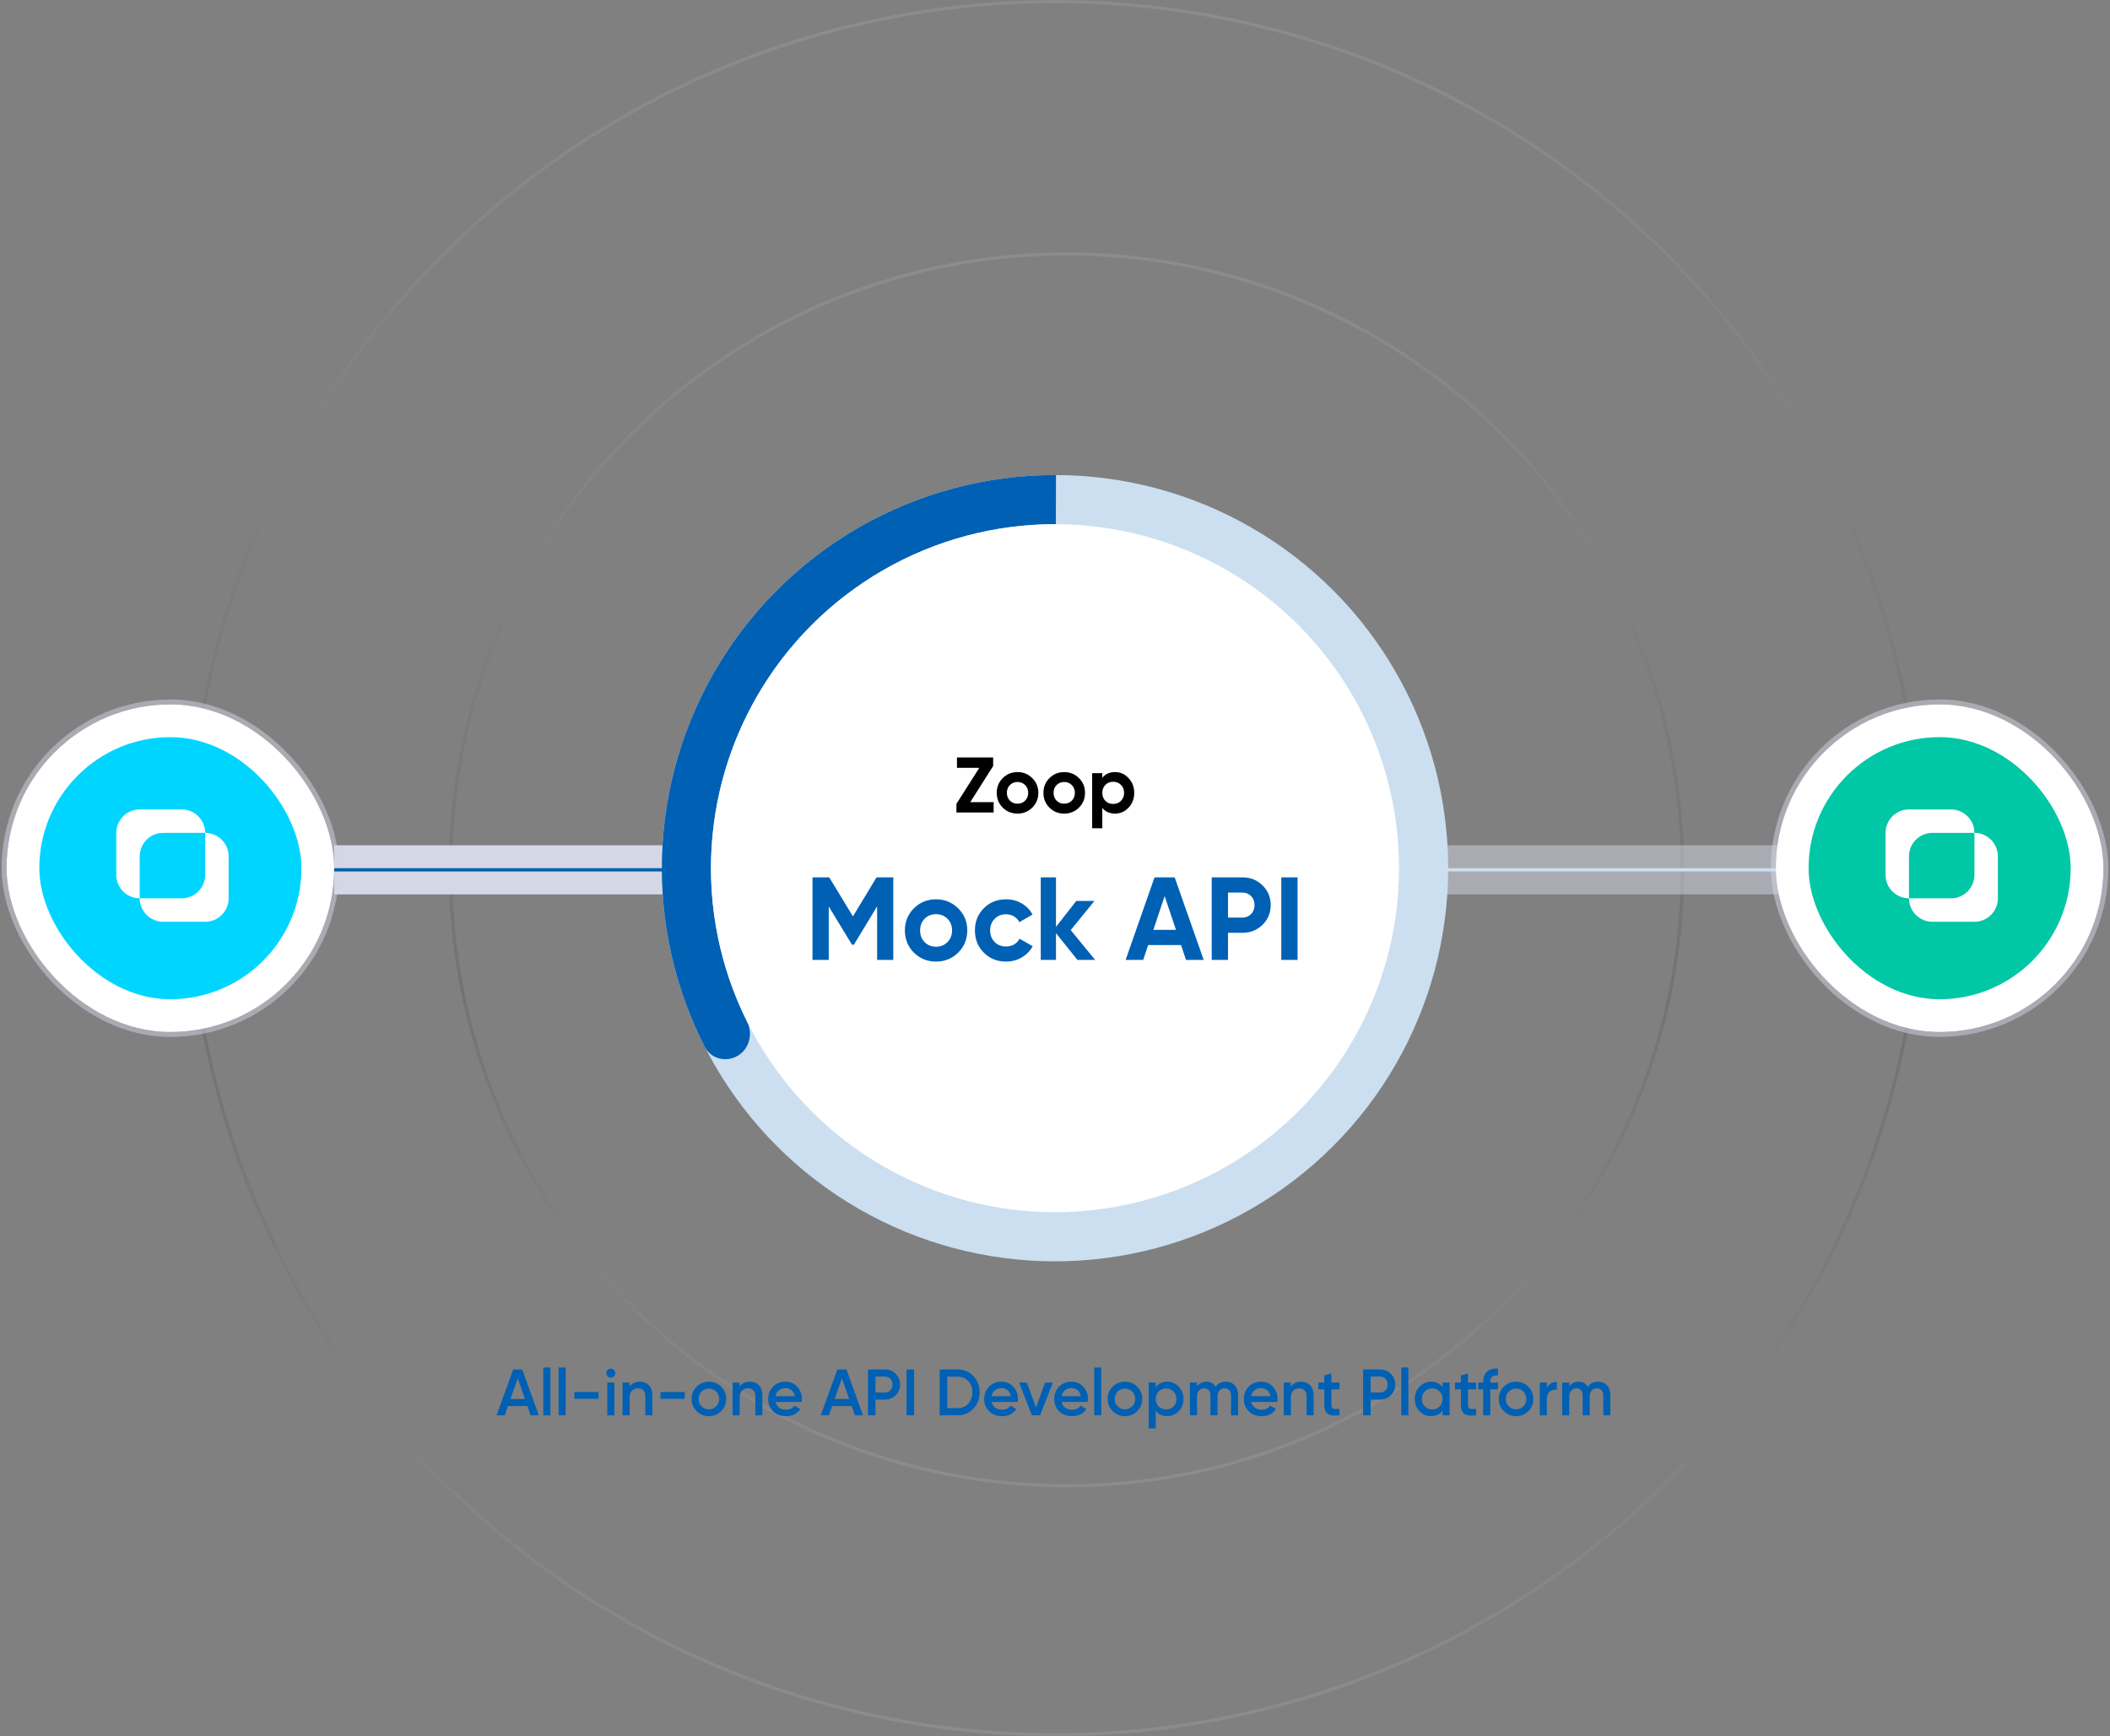 <svg width="644" height="530" viewBox="0 0 644 530" fill="none" xmlns="http://www.w3.org/2000/svg">
<rect x="0" y="0" width="644" height="530" fill="#808080" stroke="none"/>
<circle cx="322" cy="265" r="264.5" stroke="url(#paint0_linear_1394_9191)" stroke-opacity="0.1"/>
<circle cx="325.5" cy="265.5" r="188" stroke="url(#paint1_linear_1394_9191)" stroke-opacity="0.1"/>
<path d="M161.973 432L160.993 429.18H155.033L154.053 432H151.553L156.633 418H159.393L164.453 432H161.973ZM155.793 427.02H160.233L158.013 420.7L155.793 427.02ZM165.819 432V417.4H167.979V432H165.819ZM170.487 432V417.4H172.647V432H170.487ZM175.295 426.96V424.88H182.695V426.96H175.295ZM187.39 420.1C187.123 420.367 186.803 420.5 186.43 420.5C186.057 420.5 185.73 420.367 185.45 420.1C185.183 419.82 185.05 419.493 185.05 419.12C185.05 418.747 185.183 418.427 185.45 418.16C185.717 417.88 186.043 417.74 186.43 417.74C186.817 417.74 187.143 417.88 187.41 418.16C187.677 418.427 187.81 418.747 187.81 419.12C187.81 419.493 187.67 419.82 187.39 420.1ZM185.35 432V422H187.51V432H185.35ZM195.278 421.74C196.424 421.74 197.351 422.107 198.058 422.84C198.764 423.573 199.118 424.58 199.118 425.86V432H196.958V426.08C196.958 425.333 196.758 424.76 196.358 424.36C195.958 423.96 195.411 423.76 194.718 423.76C193.958 423.76 193.344 424 192.878 424.48C192.411 424.947 192.178 425.667 192.178 426.64V432H190.018V422H192.178V423.28C192.831 422.253 193.864 421.74 195.278 421.74ZM201.584 426.96V424.88H208.984V426.96H201.584ZM216.359 432.26C214.892 432.26 213.646 431.753 212.619 430.74C211.592 429.727 211.079 428.48 211.079 427C211.079 425.52 211.592 424.273 212.619 423.26C213.646 422.247 214.892 421.74 216.359 421.74C217.839 421.74 219.086 422.247 220.099 423.26C221.126 424.273 221.639 425.52 221.639 427C221.639 428.48 221.126 429.727 220.099 430.74C219.086 431.753 217.839 432.26 216.359 432.26ZM214.139 429.26C214.739 429.86 215.479 430.16 216.359 430.16C217.239 430.16 217.979 429.86 218.579 429.26C219.179 428.66 219.479 427.907 219.479 427C219.479 426.093 219.179 425.34 218.579 424.74C217.979 424.14 217.239 423.84 216.359 423.84C215.479 423.84 214.739 424.14 214.139 424.74C213.539 425.34 213.239 426.093 213.239 427C213.239 427.907 213.539 428.66 214.139 429.26ZM228.852 421.74C229.999 421.74 230.925 422.107 231.632 422.84C232.339 423.573 232.692 424.58 232.692 425.86V432H230.532V426.08C230.532 425.333 230.332 424.76 229.932 424.36C229.532 423.96 228.985 423.76 228.292 423.76C227.532 423.76 226.919 424 226.452 424.48C225.985 424.947 225.752 425.667 225.752 426.64V432H223.592V422H225.752V423.28C226.405 422.253 227.439 421.74 228.852 421.74ZM236.718 427.92C236.878 428.68 237.244 429.267 237.818 429.68C238.391 430.08 239.091 430.28 239.918 430.28C241.064 430.28 241.924 429.867 242.498 429.04L244.278 430.08C243.291 431.533 241.831 432.26 239.898 432.26C238.271 432.26 236.958 431.767 235.958 430.78C234.958 429.78 234.458 428.52 234.458 427C234.458 425.507 234.951 424.26 235.938 423.26C236.924 422.247 238.191 421.74 239.738 421.74C241.204 421.74 242.404 422.253 243.338 423.28C244.284 424.307 244.758 425.553 244.758 427.02C244.758 427.247 244.731 427.547 244.678 427.92H236.718ZM236.698 426.16H242.578C242.431 425.347 242.091 424.733 241.558 424.32C241.038 423.907 240.424 423.7 239.718 423.7C238.918 423.7 238.251 423.92 237.718 424.36C237.184 424.8 236.844 425.4 236.698 426.16ZM260.918 432L259.938 429.18H253.978L252.998 432H250.498L255.578 418H258.338L263.398 432H260.918ZM254.738 427.02H259.178L256.958 420.7L254.738 427.02ZM270.064 418C271.384 418 272.484 418.44 273.364 419.32C274.257 420.2 274.704 421.293 274.704 422.6C274.704 423.893 274.257 424.987 273.364 425.88C272.484 426.76 271.384 427.2 270.064 427.2H267.204V432H264.904V418H270.064ZM270.064 425.04C270.744 425.04 271.304 424.813 271.744 424.36C272.184 423.893 272.404 423.307 272.404 422.6C272.404 421.893 272.184 421.313 271.744 420.86C271.304 420.393 270.744 420.16 270.064 420.16H267.204V425.04H270.064ZM276.701 418H279.001V432H276.701V418ZM292.298 418C294.218 418 295.812 418.673 297.078 420.02C298.358 421.367 298.998 423.027 298.998 425C298.998 426.96 298.358 428.62 297.078 429.98C295.812 431.327 294.218 432 292.298 432H286.798V418H292.298ZM292.298 429.8C293.618 429.8 294.692 429.347 295.518 428.44C296.358 427.533 296.778 426.387 296.778 425C296.778 423.6 296.358 422.453 295.518 421.56C294.692 420.653 293.618 420.2 292.298 420.2H289.098V429.8H292.298ZM302.655 427.92C302.815 428.68 303.182 429.267 303.755 429.68C304.329 430.08 305.029 430.28 305.855 430.28C307.002 430.28 307.862 429.867 308.435 429.04L310.215 430.08C309.229 431.533 307.769 432.26 305.835 432.26C304.209 432.26 302.895 431.767 301.895 430.78C300.895 429.78 300.395 428.52 300.395 427C300.395 425.507 300.889 424.26 301.875 423.26C302.862 422.247 304.129 421.74 305.675 421.74C307.142 421.74 308.342 422.253 309.275 423.28C310.222 424.307 310.695 425.553 310.695 427.02C310.695 427.247 310.669 427.547 310.615 427.92H302.655ZM302.635 426.16H308.515C308.369 425.347 308.029 424.733 307.495 424.32C306.975 423.907 306.362 423.7 305.655 423.7C304.855 423.7 304.189 423.92 303.655 424.36C303.122 424.8 302.782 425.4 302.635 426.16ZM318.985 422H321.345L317.445 432H314.945L311.045 422H313.405L316.205 429.6L318.985 422ZM324.023 427.92C324.183 428.68 324.549 429.267 325.123 429.68C325.696 430.08 326.396 430.28 327.223 430.28C328.369 430.28 329.229 429.867 329.803 429.04L331.583 430.08C330.596 431.533 329.136 432.26 327.203 432.26C325.576 432.26 324.263 431.767 323.263 430.78C322.263 429.78 321.763 428.52 321.763 427C321.763 425.507 322.256 424.26 323.243 423.26C324.229 422.247 325.496 421.74 327.043 421.74C328.509 421.74 329.709 422.253 330.643 423.28C331.589 424.307 332.063 425.553 332.063 427.02C332.063 427.247 332.036 427.547 331.983 427.92H324.023ZM324.002 426.16H329.883C329.736 425.347 329.396 424.733 328.863 424.32C328.343 423.907 327.729 423.7 327.023 423.7C326.223 423.7 325.556 423.92 325.023 424.36C324.489 424.8 324.149 425.4 324.002 426.16ZM333.963 432V417.4H336.123V432H333.963ZM343.351 432.26C341.884 432.26 340.638 431.753 339.611 430.74C338.584 429.727 338.071 428.48 338.071 427C338.071 425.52 338.584 424.273 339.611 423.26C340.638 422.247 341.884 421.74 343.351 421.74C344.831 421.74 346.078 422.247 347.091 423.26C348.118 424.273 348.631 425.52 348.631 427C348.631 428.48 348.118 429.727 347.091 430.74C346.078 431.753 344.831 432.26 343.351 432.26ZM341.131 429.26C341.731 429.86 342.471 430.16 343.351 430.16C344.231 430.16 344.971 429.86 345.571 429.26C346.171 428.66 346.471 427.907 346.471 427C346.471 426.093 346.171 425.34 345.571 424.74C344.971 424.14 344.231 423.84 343.351 423.84C342.471 423.84 341.731 424.14 341.131 424.74C340.531 425.34 340.231 426.093 340.231 427C340.231 427.907 340.531 428.66 341.131 429.26ZM356.244 421.74C357.618 421.74 358.791 422.253 359.764 423.28C360.738 424.293 361.224 425.533 361.224 427C361.224 428.48 360.738 429.727 359.764 430.74C358.791 431.753 357.618 432.26 356.244 432.26C354.724 432.26 353.558 431.7 352.744 430.58V436H350.584V422H352.744V423.44C353.558 422.307 354.724 421.74 356.244 421.74ZM353.644 429.3C354.244 429.9 354.998 430.2 355.904 430.2C356.811 430.2 357.564 429.9 358.164 429.3C358.764 428.687 359.064 427.92 359.064 427C359.064 426.08 358.764 425.32 358.164 424.72C357.564 424.107 356.811 423.8 355.904 423.8C354.998 423.8 354.244 424.107 353.644 424.72C353.044 425.32 352.744 426.08 352.744 427C352.744 427.92 353.044 428.687 353.644 429.3ZM374.102 421.74C375.235 421.74 376.149 422.107 376.842 422.84C377.535 423.573 377.882 424.56 377.882 425.8V432H375.722V425.94C375.722 425.247 375.549 424.713 375.202 424.34C374.855 423.953 374.382 423.76 373.782 423.76C373.115 423.76 372.582 423.98 372.182 424.42C371.795 424.86 371.602 425.52 371.602 426.4V432H369.442V425.94C369.442 425.247 369.275 424.713 368.942 424.34C368.622 423.953 368.162 423.76 367.562 423.76C366.909 423.76 366.375 423.987 365.962 424.44C365.549 424.88 365.342 425.533 365.342 426.4V432H363.182V422H365.342V423.2C365.982 422.227 366.935 421.74 368.202 421.74C369.482 421.74 370.429 422.267 371.042 423.32C371.709 422.267 372.729 421.74 374.102 421.74ZM381.894 427.92C382.054 428.68 382.42 429.267 382.994 429.68C383.567 430.08 384.267 430.28 385.094 430.28C386.24 430.28 387.1 429.867 387.674 429.04L389.454 430.08C388.467 431.533 387.007 432.26 385.074 432.26C383.447 432.26 382.134 431.767 381.134 430.78C380.134 429.78 379.634 428.52 379.634 427C379.634 425.507 380.127 424.26 381.114 423.26C382.1 422.247 383.367 421.74 384.914 421.74C386.38 421.74 387.58 422.253 388.514 423.28C389.46 424.307 389.934 425.553 389.934 427.02C389.934 427.247 389.907 427.547 389.854 427.92H381.894ZM381.874 426.16H387.754C387.607 425.347 387.267 424.733 386.734 424.32C386.214 423.907 385.6 423.7 384.894 423.7C384.094 423.7 383.427 423.92 382.894 424.36C382.36 424.8 382.02 425.4 381.874 426.16ZM397.094 421.74C398.241 421.74 399.168 422.107 399.874 422.84C400.581 423.573 400.934 424.58 400.934 425.86V432H398.774V426.08C398.774 425.333 398.574 424.76 398.174 424.36C397.774 423.96 397.228 423.76 396.534 423.76C395.774 423.76 395.161 424 394.694 424.48C394.228 424.947 393.994 425.667 393.994 426.64V432H391.834V422H393.994V423.28C394.648 422.253 395.681 421.74 397.094 421.74ZM408.84 424.08H406.36V428.88C406.36 429.293 406.453 429.593 406.64 429.78C406.827 429.953 407.1 430.053 407.46 430.08C407.833 430.093 408.293 430.087 408.84 430.06V432C407.187 432.2 406 432.06 405.28 431.58C404.56 431.087 404.2 430.187 404.2 428.88V424.08H402.36V422H404.2V419.84L406.36 419.2V422H408.84V424.08ZM421.197 418C422.517 418 423.617 418.44 424.497 419.32C425.39 420.2 425.837 421.293 425.837 422.6C425.837 423.893 425.39 424.987 424.497 425.88C423.617 426.76 422.517 427.2 421.197 427.2H418.337V432H416.037V418H421.197ZM421.197 425.04C421.877 425.04 422.437 424.813 422.877 424.36C423.317 423.893 423.537 423.307 423.537 422.6C423.537 421.893 423.317 421.313 422.877 420.86C422.437 420.393 421.877 420.16 421.197 420.16H418.337V425.04H421.197ZM427.694 432V417.4H429.854V432H427.694ZM440.282 422H442.442V432H440.282V430.56C439.468 431.693 438.302 432.26 436.782 432.26C435.408 432.26 434.235 431.753 433.262 430.74C432.288 429.713 431.802 428.467 431.802 427C431.802 425.52 432.288 424.273 433.262 423.26C434.235 422.247 435.408 421.74 436.782 421.74C438.302 421.74 439.468 422.3 440.282 423.42V422ZM434.862 429.3C435.462 429.9 436.215 430.2 437.122 430.2C438.028 430.2 438.782 429.9 439.382 429.3C439.982 428.687 440.282 427.92 440.282 427C440.282 426.08 439.982 425.32 439.382 424.72C438.782 424.107 438.028 423.8 437.122 423.8C436.215 423.8 435.462 424.107 434.862 424.72C434.262 425.32 433.962 426.08 433.962 427C433.962 427.92 434.262 428.687 434.862 429.3ZM450.539 424.08H448.059V428.88C448.059 429.293 448.153 429.593 448.339 429.78C448.526 429.953 448.799 430.053 449.159 430.08C449.533 430.093 449.993 430.087 450.539 430.06V432C448.886 432.2 447.699 432.06 446.979 431.58C446.259 431.087 445.899 430.187 445.899 428.88V424.08H444.059V422H445.899V419.84L448.059 419.2V422H450.539V424.08ZM457.211 419.82C455.638 419.673 454.851 420.333 454.851 421.8V422H457.211V424.08H454.851V432H452.691V424.08H451.171V422H452.691V421.8C452.691 420.427 453.071 419.387 453.831 418.68C454.604 417.96 455.731 417.647 457.211 417.74V419.82ZM462.726 432.26C461.259 432.26 460.013 431.753 458.986 430.74C457.959 429.727 457.446 428.48 457.446 427C457.446 425.52 457.959 424.273 458.986 423.26C460.013 422.247 461.259 421.74 462.726 421.74C464.206 421.74 465.453 422.247 466.466 423.26C467.493 424.273 468.006 425.52 468.006 427C468.006 428.48 467.493 429.727 466.466 430.74C465.453 431.753 464.206 432.26 462.726 432.26ZM460.506 429.26C461.106 429.86 461.846 430.16 462.726 430.16C463.606 430.16 464.346 429.86 464.946 429.26C465.546 428.66 465.846 427.907 465.846 427C465.846 426.093 465.546 425.34 464.946 424.74C464.346 424.14 463.606 423.84 462.726 423.84C461.846 423.84 461.106 424.14 460.506 424.74C459.906 425.34 459.606 426.093 459.606 427C459.606 427.907 459.906 428.66 460.506 429.26ZM472.119 423.68C472.666 422.44 473.693 421.82 475.199 421.82V424.16C474.373 424.107 473.653 424.307 473.039 424.76C472.426 425.2 472.119 425.933 472.119 426.96V432H469.959V422H472.119V423.68ZM487.715 421.74C488.848 421.74 489.762 422.107 490.455 422.84C491.148 423.573 491.495 424.56 491.495 425.8V432H489.335V425.94C489.335 425.247 489.162 424.713 488.815 424.34C488.468 423.953 487.995 423.76 487.395 423.76C486.728 423.76 486.195 423.98 485.795 424.42C485.408 424.86 485.215 425.52 485.215 426.4V432H483.055V425.94C483.055 425.247 482.888 424.713 482.555 424.34C482.235 423.953 481.775 423.76 481.175 423.76C480.522 423.76 479.988 423.987 479.575 424.44C479.162 424.88 478.955 425.533 478.955 426.4V432H476.795V422H478.955V423.2C479.595 422.227 480.548 421.74 481.815 421.74C483.095 421.74 484.042 422.267 484.655 423.32C485.322 422.267 486.342 421.74 487.715 421.74Z" fill="#0060B4"/>
<rect x="102" y="258" width="107" height="15" fill="#D4D7E5"/>
<rect x="439" y="258" width="107" height="15" fill="#D4D7E5" fill-opacity="0.5"/>
<rect x="542" y="215" width="100" height="100" rx="50" fill="white"/>
<rect x="541.25" y="214.25" width="101.5" height="101.5" rx="50.75" stroke="#D4D7E5" stroke-opacity="0.5" stroke-width="1.5"/>
<g clip-path="url(#clip0_1394_9191)">
<path d="M614.222 225H569.778C559.959 225 552 232.959 552 242.778V287.222C552 297.041 559.959 305 569.778 305H614.222C624.041 305 632 297.041 632 287.222V242.778C632 232.959 624.041 225 614.222 225Z" fill="#00C7A6"/>
<path fill-rule="evenodd" clip-rule="evenodd" d="M582.648 247.065C578.696 247.065 575.492 250.268 575.492 254.22V267.04C575.492 270.992 578.695 274.195 582.647 274.196C582.647 278.147 585.851 281.35 589.802 281.35H602.622C606.574 281.35 609.778 278.147 609.778 274.195V261.375C609.778 257.423 606.575 254.22 602.623 254.219C602.623 250.268 599.419 247.065 595.468 247.065H582.648ZM602.623 254.219H589.802C585.851 254.219 582.647 257.423 582.647 261.375V274.196H595.468C599.42 274.196 602.623 270.992 602.623 267.04V254.219Z" fill="white"/>
</g>
<circle cx="322" cy="265" r="120" fill="#CCDFF0"/>
<path d="M225.157 322.263C221.594 324.369 216.976 323.199 215.096 319.512C206.635 302.92 202.137 284.552 202.003 265.86C201.851 244.665 207.316 223.807 217.842 205.41C228.367 187.012 243.578 171.73 261.926 161.12C280.275 150.509 301.107 144.947 322.302 145L322.265 159.988C303.716 159.941 285.486 164.808 269.429 174.093C253.372 183.379 240.061 196.752 230.85 212.852C221.639 228.952 216.857 247.204 216.99 265.753C217.105 281.797 220.894 297.568 228.026 311.868C229.873 315.571 228.719 320.156 225.157 322.263Z" fill="#0060B4"/>
<circle cx="322" cy="265" r="105" fill="white"/>
<path d="M296.139 244.832H303.267V248H291.915V245.36L298.899 234.368H292.083V231.2H303.123V233.816L296.139 244.832ZM315.066 246.512C313.834 247.728 312.33 248.336 310.554 248.336C308.778 248.336 307.274 247.728 306.042 246.512C304.826 245.28 304.218 243.776 304.218 242C304.218 240.224 304.826 238.728 306.042 237.512C307.274 236.28 308.778 235.664 310.554 235.664C312.33 235.664 313.834 236.28 315.066 237.512C316.298 238.728 316.914 240.224 316.914 242C316.914 243.776 316.298 245.28 315.066 246.512ZM308.226 244.376C308.85 245 309.626 245.312 310.554 245.312C311.482 245.312 312.258 245 312.882 244.376C313.506 243.752 313.818 242.96 313.818 242C313.818 241.04 313.506 240.248 312.882 239.624C312.258 239 311.482 238.688 310.554 238.688C309.626 238.688 308.85 239 308.226 239.624C307.618 240.248 307.314 241.04 307.314 242C307.314 242.96 307.618 243.752 308.226 244.376ZM329.316 246.512C328.084 247.728 326.58 248.336 324.804 248.336C323.028 248.336 321.524 247.728 320.292 246.512C319.076 245.28 318.468 243.776 318.468 242C318.468 240.224 319.076 238.728 320.292 237.512C321.524 236.28 323.028 235.664 324.804 235.664C326.58 235.664 328.084 236.28 329.316 237.512C330.548 238.728 331.164 240.224 331.164 242C331.164 243.776 330.548 245.28 329.316 246.512ZM322.476 244.376C323.1 245 323.876 245.312 324.804 245.312C325.732 245.312 326.508 245 327.132 244.376C327.756 243.752 328.068 242.96 328.068 242C328.068 241.04 327.756 240.248 327.132 239.624C326.508 239 325.732 238.688 324.804 238.688C323.876 238.688 323.1 239 322.476 239.624C321.868 240.248 321.564 241.04 321.564 242C321.564 242.96 321.868 243.752 322.476 244.376ZM340.326 235.664C341.942 235.664 343.318 236.28 344.454 237.512C345.606 238.728 346.182 240.224 346.182 242C346.182 243.776 345.606 245.28 344.454 246.512C343.318 247.728 341.942 248.336 340.326 248.336C338.646 248.336 337.35 247.752 336.438 246.584V252.8H333.342V236H336.438V237.416C337.35 236.248 338.646 235.664 340.326 235.664ZM337.374 244.448C337.998 245.072 338.79 245.384 339.75 245.384C340.71 245.384 341.502 245.072 342.126 244.448C342.766 243.808 343.086 242.992 343.086 242C343.086 241.008 342.766 240.2 342.126 239.576C341.502 238.936 340.71 238.616 339.75 238.616C338.79 238.616 337.998 238.936 337.374 239.576C336.75 240.2 336.438 241.008 336.438 242C336.438 242.992 336.75 243.808 337.374 244.448Z" fill="black"/>
<path d="M272.641 267.8V293H267.709V276.656L260.617 288.356H260.041L252.949 276.692V293H247.981V267.8H253.093L260.329 279.716L267.529 267.8H272.641ZM292.456 290.768C290.608 292.592 288.352 293.504 285.688 293.504C283.024 293.504 280.768 292.592 278.92 290.768C277.096 288.92 276.184 286.664 276.184 284C276.184 281.336 277.096 279.092 278.92 277.268C280.768 275.42 283.024 274.496 285.688 274.496C288.352 274.496 290.608 275.42 292.456 277.268C294.304 279.092 295.228 281.336 295.228 284C295.228 286.664 294.304 288.92 292.456 290.768ZM282.196 287.564C283.132 288.5 284.296 288.968 285.688 288.968C287.08 288.968 288.244 288.5 289.18 287.564C290.116 286.628 290.584 285.44 290.584 284C290.584 282.56 290.116 281.372 289.18 280.436C288.244 279.5 287.08 279.032 285.688 279.032C284.296 279.032 283.132 279.5 282.196 280.436C281.284 281.372 280.828 282.56 280.828 284C280.828 285.44 281.284 286.628 282.196 287.564ZM307.063 293.504C304.351 293.504 302.083 292.592 300.259 290.768C298.459 288.944 297.559 286.688 297.559 284C297.559 281.312 298.459 279.056 300.259 277.232C302.083 275.408 304.351 274.496 307.063 274.496C308.815 274.496 310.411 274.916 311.851 275.756C313.291 276.596 314.383 277.724 315.127 279.14L311.131 281.48C310.771 280.736 310.219 280.148 309.475 279.716C308.755 279.284 307.939 279.068 307.027 279.068C305.635 279.068 304.483 279.536 303.571 280.472C302.659 281.384 302.203 282.56 302.203 284C302.203 285.416 302.659 286.592 303.571 287.528C304.483 288.44 305.635 288.896 307.027 288.896C307.963 288.896 308.791 288.692 309.511 288.284C310.255 287.852 310.807 287.264 311.167 286.52L315.199 288.824C314.407 290.24 313.291 291.38 311.851 292.244C310.411 293.084 308.815 293.504 307.063 293.504ZM334.251 293H328.851L322.299 284.828V293H317.655V267.8H322.299V282.92L328.491 275H334.035L326.799 283.892L334.251 293ZM361.985 293L360.473 288.464H350.429L348.917 293H343.553L352.373 267.8H358.529L367.385 293H361.985ZM352.013 283.82H358.925L355.469 273.524L352.013 283.82ZM379.228 267.8C381.652 267.8 383.692 268.616 385.348 270.248C387.004 271.88 387.832 273.884 387.832 276.26C387.832 278.636 387.004 280.64 385.348 282.272C383.692 283.904 381.652 284.72 379.228 284.72H374.8V293H369.832V267.8H379.228ZM379.228 280.076C380.284 280.076 381.16 279.716 381.856 278.996C382.552 278.252 382.9 277.34 382.9 276.26C382.9 275.156 382.552 274.244 381.856 273.524C381.16 272.804 380.284 272.444 379.228 272.444H374.8V280.076H379.228ZM391.067 267.8H396.035V293H391.067V267.8Z" fill="#0060B4"/>
<rect x="2" y="215" width="100" height="100" rx="50" fill="white"/>
<rect x="1.25" y="214.25" width="101.5" height="101.5" rx="50.75" stroke="#D4D7E5" stroke-opacity="0.5" stroke-width="1.5"/>
<g clip-path="url(#clip1_1394_9191)">
<path d="M74.222 225H29.778C19.959 225 12 232.959 12 242.778V287.222C12 297.041 19.959 305 29.778 305H74.222C84.041 305 92 297.041 92 287.222V242.778C92 232.959 84.041 225 74.222 225Z" fill="#00D5FF"/>
<path fill-rule="evenodd" clip-rule="evenodd" d="M42.648 247.065C38.696 247.065 35.492 250.268 35.492 254.22V267.04C35.492 270.992 38.695 274.195 42.647 274.196C42.647 278.147 45.851 281.35 49.802 281.35H62.623C66.574 281.35 69.778 278.147 69.778 274.195V261.375C69.778 257.423 66.575 254.22 62.623 254.219C62.623 250.268 59.419 247.065 55.468 247.065H42.648ZM62.623 254.219H49.802C45.851 254.219 42.647 257.423 42.647 261.375V274.196H55.468C59.419 274.196 62.623 270.992 62.623 267.04V254.219Z" fill="white"/>
</g>
<line x1="102" y1="265.5" x2="203" y2="265.5" stroke="#0060B4"/>
<line x1="441" y1="265.5" x2="542" y2="265.5" stroke="#CCDFF0"/>
<defs>
<linearGradient id="paint0_linear_1394_9191" x1="322" y1="0" x2="322" y2="530" gradientUnits="userSpaceOnUse">
<stop stop-color="white"/>
<stop offset="0.4" stop-color="#464646"/>
<stop offset="0.6"/>
<stop offset="1" stop-color="white"/>
</linearGradient>
<linearGradient id="paint1_linear_1394_9191" x1="325.5" y1="77" x2="325.5" y2="454" gradientUnits="userSpaceOnUse">
<stop stop-color="white"/>
<stop offset="0.4" stop-color="#464646"/>
<stop offset="0.6"/>
<stop offset="1" stop-color="white"/>
</linearGradient>
<clipPath id="clip0_1394_9191">
<rect x="552" y="225" width="80" height="80" rx="40" fill="white"/>
</clipPath>
<clipPath id="clip1_1394_9191">
<rect x="12" y="225" width="80" height="80" rx="40" fill="white"/>
</clipPath>
</defs>
</svg>
